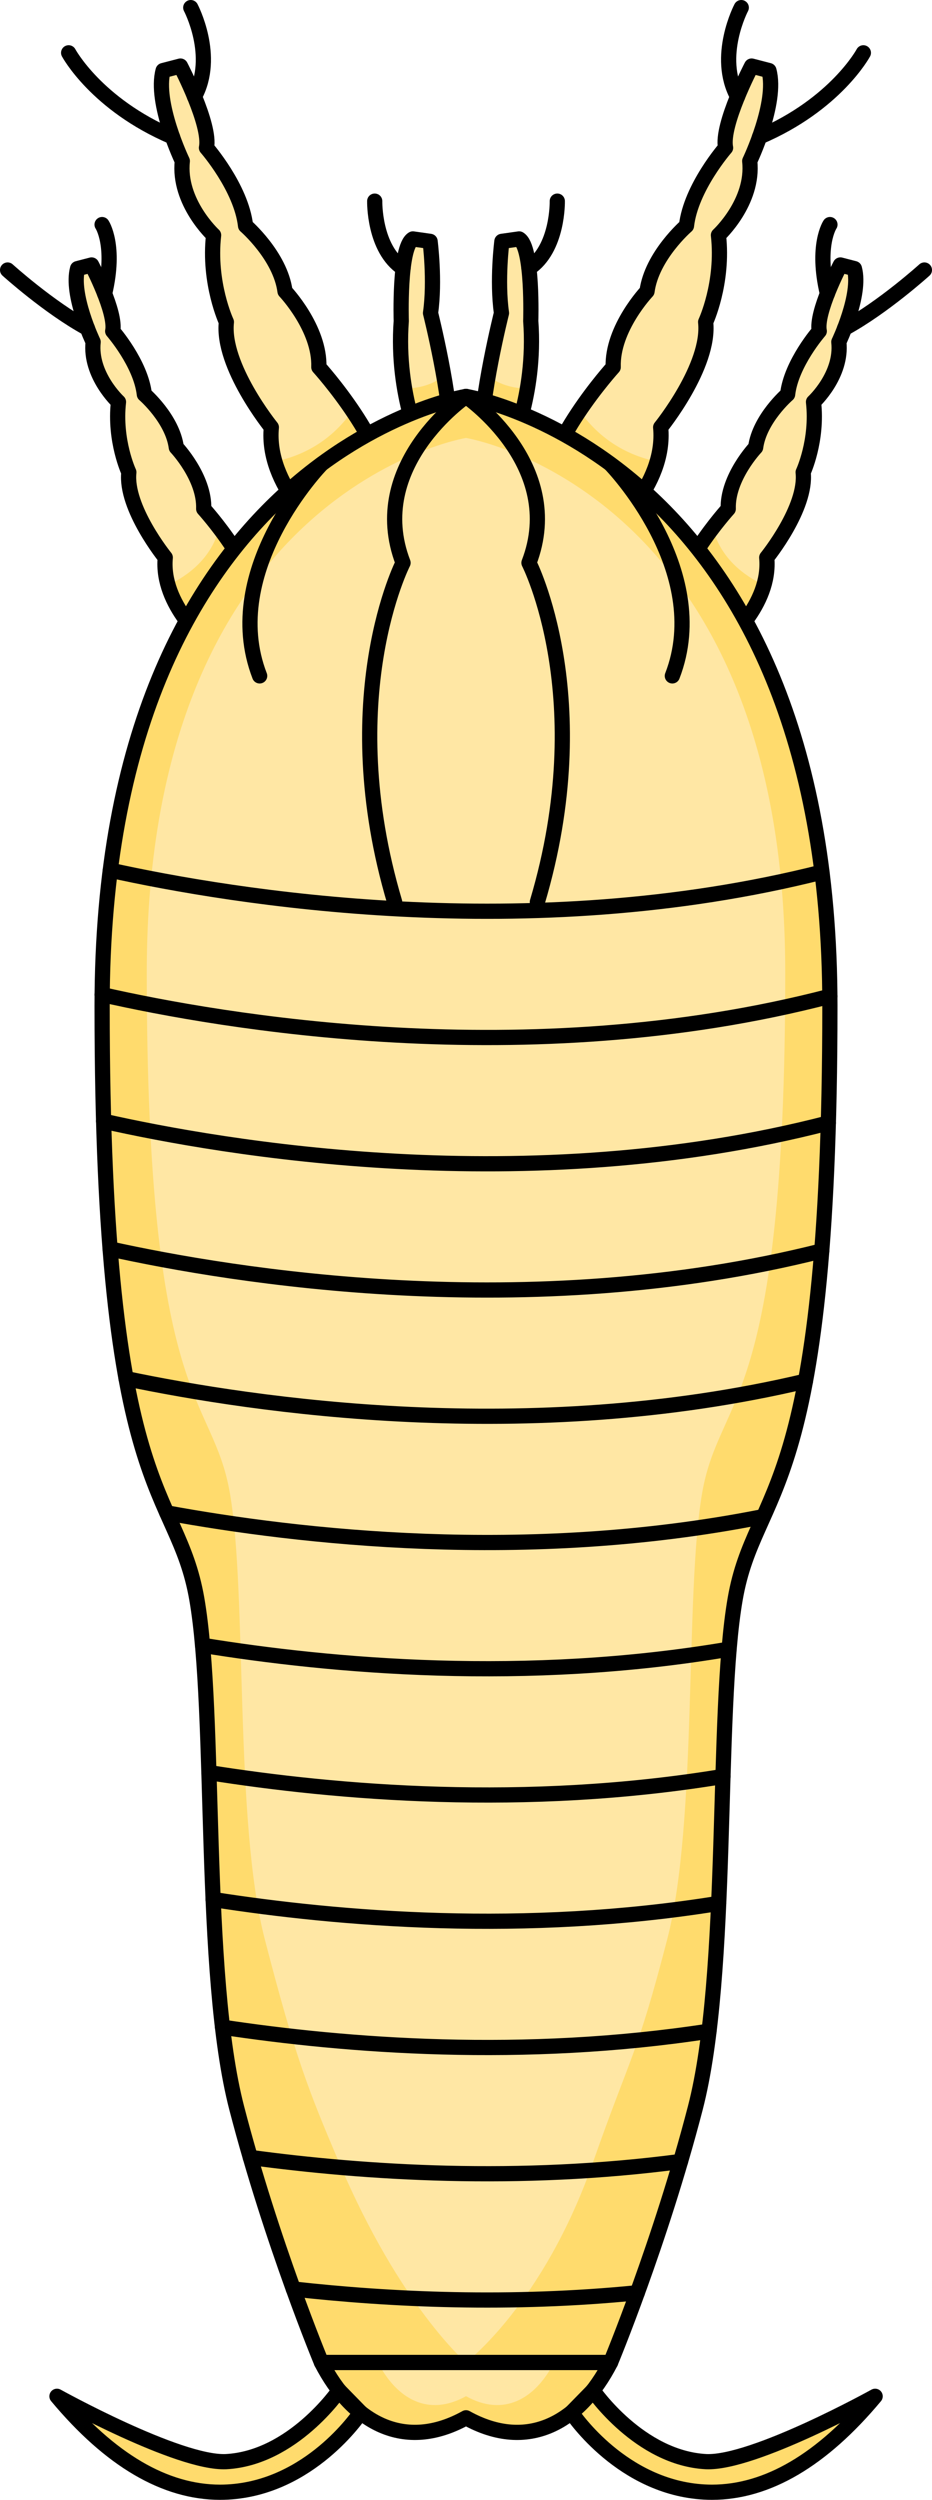 <?xml version="1.0" encoding="utf-8"?>
<!-- Generator: Adobe Illustrator 16.0.0, SVG Export Plug-In . SVG Version: 6.00 Build 0)  -->
<!DOCTYPE svg PUBLIC "-//W3C//DTD SVG 1.1//EN" "http://www.w3.org/Graphics/SVG/1.1/DTD/svg11.dtd">
<svg version="1.1" id="Layer_1" xmlns="http://www.w3.org/2000/svg" xmlns:xlink="http://www.w3.org/1999/xlink" x="0px" y="0px"
	 width="61.317px" height="164.295px" viewBox="0 0 61.317 164.295" enable-background="new 0 0 61.317 164.295"
	 xml:space="preserve">
<g>
	<g>
		<g>
			<g>
				<path fill="#FFE7A4" d="M21.349,35.084c0,0-3.865-3.112-3.497-6.999c0,0-3.275-4.035-2.958-6.921c0,0-1.197-2.552-0.841-5.707
					c0,0-2.35-2.164-2.058-4.871c0,0-1.839-3.833-1.264-5.949l1.141-0.296c0,0,2.018,3.857,1.712,5.371c0,0,2.287,2.612,2.572,5.127
					c0,0,2.285,1.974,2.596,4.307c0,0,2.312,2.434,2.225,4.985c0,0,4.675,5.15,4.539,8.703L21.349,35.084z"/>
				<path fill="#FFE7A4" d="M13.706,42.315c0,0-3.13-2.521-2.833-5.67c0,0-2.652-3.269-2.396-5.606c0,0-0.97-2.067-0.682-4.622
					c0,0-1.903-1.753-1.667-3.944c0,0-1.49-3.106-1.025-4.82l0.924-0.239c0,0,1.635,3.124,1.387,4.35c0,0,1.853,2.117,2.083,4.154
					c0,0,1.851,1.597,2.103,3.487c0,0,1.873,1.973,1.802,4.039c0,0,3.787,4.171,3.677,7.05L13.706,42.315z"/>
				<path fill="#FFE7A4" d="M27.867,29.71c0,0-1.832-3.66-1.468-8.611c0,0-0.155-4.847,0.764-5.396l1.134,0.16
					c0,0,0.332,2.567,0.028,4.712c0,0,1.399,5.584,1.331,8.437L27.867,29.71z"/>
				<path fill="#FFE7A4" d="M39.97,35.084c0,0,3.864-3.112,3.496-6.999c0,0,3.275-4.035,2.959-6.921c0,0,1.197-2.552,0.842-5.707
					c0,0,2.35-2.164,2.058-4.871c0,0,1.839-3.833,1.265-5.949l-1.141-0.296c0,0-2.018,3.857-1.713,5.371
					c0,0-2.287,2.612-2.572,5.127c0,0-2.285,1.974-2.596,4.307c0,0-2.312,2.434-2.225,4.985c0,0-4.676,5.15-4.539,8.703
					L39.97,35.084z"/>
				<path fill="#FFE7A4" d="M47.612,42.315c0,0,3.129-2.521,2.832-5.67c0,0,2.652-3.269,2.396-5.606c0,0,0.969-2.067,0.682-4.622
					c0,0,1.903-1.753,1.666-3.944c0,0,1.49-3.106,1.025-4.82l-0.924-0.239c0,0-1.635,3.124-1.388,4.35c0,0-1.853,2.117-2.083,4.154
					c0,0-1.852,1.597-2.104,3.487c0,0-1.873,1.973-1.802,4.039c0,0-3.787,4.171-3.677,7.05L47.612,42.315z"/>
				<path fill="#FFE7A4" d="M33.45,29.71c0,0,1.832-3.66,1.469-8.611c0,0,0.154-4.847-0.764-5.396l-1.135,0.16
					c0,0-0.332,2.567-0.027,4.712c0,0-1.399,5.584-1.332,8.437L33.45,29.71z"/>
			</g>
			<g>
				<path fill="#FFDB6D" d="M14.428,34.693c-0.511,1.995-2.056,3.138-3.367,3.761c0.653,2.251,2.645,3.861,2.645,3.861l3.375-1.822
					C17.153,38.599,15.541,36.15,14.428,34.693z"/>
				<path fill="#FFDB6D" d="M20.497,34.277l4.476-4.018c-0.45-1.14-1.117-2.281-1.785-3.269c-1.522,2.19-3.57,3.03-5.098,3.345
					C18.589,32.044,19.708,33.451,20.497,34.277z"/>
				<path fill="#FFDB6D" d="M29.197,24.705c-0.811,0.637-1.755,0.824-2.576,0.828c0.234,1.372,0.576,2.479,0.843,3.206l2.18-0.435
					C29.598,27.232,29.415,25.935,29.197,24.705z"/>
				<path fill="#FFDB6D" d="M46.89,34.693c0.512,1.995,2.057,3.138,3.367,3.761c-0.652,2.251-2.645,3.861-2.645,3.861l-3.375-1.822
					C44.165,38.599,45.776,36.15,46.89,34.693z"/>
				<path fill="#FFDB6D" d="M40.821,34.277l-4.476-4.018c0.45-1.14,1.117-2.281,1.785-3.269c1.522,2.19,3.57,3.03,5.098,3.345
					C42.729,32.044,41.61,33.451,40.821,34.277z"/>
				<path fill="#FFDB6D" d="M32.12,24.705c0.812,0.637,1.756,0.824,2.576,0.828c-0.234,1.372-0.576,2.479-0.843,3.206l-2.181-0.435
					C31.72,27.232,31.903,25.935,32.12,24.705z"/>
			</g>
		</g>
		<g>
			<g>
				<path fill="none" stroke="#000000" stroke-linecap="round" stroke-linejoin="round" stroke-miterlimit="10" d="M21.349,35.084
					c0,0-3.865-3.112-3.497-6.999c0,0-3.275-4.035-2.958-6.921c0,0-1.197-2.552-0.841-5.707c0,0-2.35-2.164-2.058-4.871
					c0,0-1.839-3.833-1.264-5.949l1.141-0.296c0,0,2.018,3.857,1.712,5.371c0,0,2.287,2.612,2.572,5.127
					c0,0,2.285,1.974,2.596,4.307c0,0,2.312,2.434,2.225,4.985c0,0,4.675,5.15,4.539,8.703L21.349,35.084z"/>
				<path fill="none" stroke="#000000" stroke-linecap="round" stroke-linejoin="round" stroke-miterlimit="10" d="M13.706,42.315
					c0,0-3.13-2.521-2.833-5.67c0,0-2.652-3.269-2.396-5.606c0,0-0.97-2.067-0.682-4.622c0,0-1.903-1.753-1.667-3.944
					c0,0-1.49-3.106-1.025-4.82l0.924-0.239c0,0,1.635,3.124,1.387,4.35c0,0,1.853,2.117,2.083,4.154c0,0,1.851,1.597,2.103,3.487
					c0,0,1.873,1.973,1.802,4.039c0,0,3.787,4.171,3.677,7.05L13.706,42.315z"/>
				<path fill="none" stroke="#000000" stroke-linecap="round" stroke-linejoin="round" stroke-miterlimit="10" d="M27.867,29.71
					c0,0-1.832-3.66-1.468-8.611c0,0-0.155-4.847,0.764-5.396l1.134,0.16c0,0,0.332,2.567,0.028,4.712c0,0,1.399,5.584,1.331,8.437
					L27.867,29.71z"/>
				<path fill="none" stroke="#000000" stroke-linecap="round" stroke-linejoin="round" stroke-miterlimit="10" d="M4.516,3.471
					c0,0,1.814,3.385,6.831,5.525"/>
				<path fill="none" stroke="#000000" stroke-linecap="round" stroke-linejoin="round" stroke-miterlimit="10" d="M0.5,17.746
					c0,0,2.708,2.448,5.25,3.83"/>
				<path fill="none" stroke="#000000" stroke-linecap="round" stroke-linejoin="round" stroke-miterlimit="10" d="M6.716,14.76
					c0,0,0.92,1.37,0.167,4.541"/>
				<path fill="none" stroke="#000000" stroke-linecap="round" stroke-linejoin="round" stroke-miterlimit="10" d="M12.55,0.5
					c0,0,1.693,3.199,0.245,5.849"/>
				<path fill="none" stroke="#000000" stroke-linecap="round" stroke-linejoin="round" stroke-miterlimit="10" d="M24.653,13.219
					c0,0-0.07,3.142,1.863,4.412"/>
			</g>
			<g>
				<path fill="none" stroke="#000000" stroke-linecap="round" stroke-linejoin="round" stroke-miterlimit="10" d="M39.97,35.084
					c0,0,3.864-3.112,3.496-6.999c0,0,3.275-4.035,2.959-6.921c0,0,1.197-2.552,0.842-5.707c0,0,2.35-2.164,2.058-4.871
					c0,0,1.839-3.833,1.265-5.949l-1.141-0.296c0,0-2.018,3.857-1.713,5.371c0,0-2.287,2.612-2.572,5.127
					c0,0-2.285,1.974-2.596,4.307c0,0-2.312,2.434-2.225,4.985c0,0-4.676,5.15-4.539,8.703L39.97,35.084z"/>
				<path fill="none" stroke="#000000" stroke-linecap="round" stroke-linejoin="round" stroke-miterlimit="10" d="M47.612,42.315
					c0,0,3.129-2.521,2.832-5.67c0,0,2.652-3.269,2.396-5.606c0,0,0.969-2.067,0.682-4.622c0,0,1.903-1.753,1.666-3.944
					c0,0,1.49-3.106,1.025-4.82l-0.924-0.239c0,0-1.635,3.124-1.388,4.35c0,0-1.853,2.117-2.083,4.154c0,0-1.852,1.597-2.104,3.487
					c0,0-1.873,1.973-1.802,4.039c0,0-3.787,4.171-3.677,7.05L47.612,42.315z"/>
				<path fill="none" stroke="#000000" stroke-linecap="round" stroke-linejoin="round" stroke-miterlimit="10" d="M33.45,29.71
					c0,0,1.832-3.66,1.469-8.611c0,0,0.154-4.847-0.764-5.396l-1.135,0.16c0,0-0.332,2.567-0.027,4.712c0,0-1.399,5.584-1.332,8.437
					L33.45,29.71z"/>
				<path fill="none" stroke="#000000" stroke-linecap="round" stroke-linejoin="round" stroke-miterlimit="10" d="M56.802,3.471
					c0,0-1.814,3.385-6.83,5.525"/>
				<path fill="none" stroke="#000000" stroke-linecap="round" stroke-linejoin="round" stroke-miterlimit="10" d="M60.817,17.746
					c0,0-2.707,2.448-5.25,3.83"/>
				<path fill="none" stroke="#000000" stroke-linecap="round" stroke-linejoin="round" stroke-miterlimit="10" d="M54.603,14.76
					c0,0-0.921,1.37-0.168,4.541"/>
				<path fill="none" stroke="#000000" stroke-linecap="round" stroke-linejoin="round" stroke-miterlimit="10" d="M48.769,0.5
					c0,0-1.693,3.199-0.246,5.849"/>
				<path fill="none" stroke="#000000" stroke-linecap="round" stroke-linejoin="round" stroke-miterlimit="10" d="M36.665,13.219
					c0,0,0.069,3.142-1.863,4.412"/>
			</g>
		</g>
	</g>
	<path fill="#FFDB6D" d="M30.659,26.054c0,0-23.941,3.9-23.941,40.06c0,32.796,4.92,31.435,6.231,38.978s0.328,24.597,2.624,33.451
		s5.575,16.726,5.575,16.726h9.511h9.51c0,0,3.279-7.871,5.576-16.726c2.295-8.854,1.312-25.908,2.623-33.451
		S54.6,98.909,54.6,66.113C54.6,29.954,30.659,26.054,30.659,26.054z"/>
	<path fill="#FFE7A4" d="M30.659,28.783c0,0-21.003,3.421-21.003,35.143c0,28.771,4.316,27.578,5.467,34.195
		c1.15,6.617,0.287,21.578,2.301,29.346s2.848,9.867,4.891,14.674c4.001,9.413,8.344,13.127,8.344,13.127s5.091-3.854,8.344-13.127
		c2.482-7.08,2.877-6.906,4.891-14.674s1.15-22.729,2.301-29.346c1.151-6.617,5.467-5.424,5.467-34.195
		C51.661,32.204,30.659,28.783,30.659,28.783z"/>
	<path fill="#FFDB6D" d="M30.659,155.268h-9.511c2.029,3.937,5.44,5.899,9.511,3.635c4.071,2.265,7.482,0.302,9.51-3.635H30.659z"/>
	<path fill="#FFE7A4" d="M30.659,155.268h-5.792c1.235,2.397,3.313,3.594,5.792,2.214c2.479,1.38,4.557,0.184,5.792-2.214H30.659z"
		/>
	<path fill="#FFDB6D" stroke="#000000" stroke-linecap="round" stroke-linejoin="round" stroke-miterlimit="10" d="M14.484,163.795
		c-3.634,0-7.243-2.119-10.736-6.306c0,0,7.989,4.43,11.117,4.296c4.38-0.228,7.417-4.635,7.445-4.678l1.417,1.449
		c-0.138,0.207-3.354,4.936-8.74,5.225C14.819,163.79,14.651,163.795,14.484,163.795z"/>
	<path fill="#FFDB6D" stroke="#000000" stroke-linecap="round" stroke-linejoin="round" stroke-miterlimit="10" d="M46.84,163.795
		c3.634,0,7.243-2.119,10.736-6.306c0,0-7.989,4.43-11.117,4.296c-4.38-0.228-7.417-4.635-7.444-4.678l-1.418,1.449
		c0.139,0.207,3.354,4.936,8.74,5.225C46.505,163.79,46.673,163.795,46.84,163.795z"/>
	<g>
		<path fill="none" stroke="#000000" stroke-linecap="round" stroke-linejoin="round" stroke-miterlimit="10" d="M30.659,26.054
			c0,0-23.941,3.9-23.941,40.06c0,32.796,4.92,31.435,6.231,38.978s0.328,24.597,2.624,33.451s5.575,16.726,5.575,16.726h9.511h9.51
			c0,0,3.279-7.871,5.576-16.726c2.295-8.854,1.312-25.908,2.623-33.451S54.6,98.909,54.6,66.113
			C54.6,29.954,30.659,26.054,30.659,26.054z"/>
		<path fill="none" stroke="#000000" stroke-linecap="round" stroke-linejoin="round" stroke-miterlimit="10" d="M30.659,155.268
			h-9.511c2.029,3.937,5.44,5.899,9.511,3.635c4.071,2.265,7.482,0.302,9.51-3.635H30.659z"/>
		<g>
			<path fill="none" stroke="#000000" stroke-linecap="round" stroke-linejoin="round" stroke-miterlimit="10" d="M7.257,57.191
				c7.96,1.756,27.486,5.01,46.82,0.125"/>
			<path fill="none" stroke="#000000" stroke-linecap="round" stroke-linejoin="round" stroke-miterlimit="10" d="M6.72,65.367
				c7.654,1.736,27.922,5.309,47.876,0.112"/>
			<path fill="none" stroke="#000000" stroke-linecap="round" stroke-linejoin="round" stroke-miterlimit="10" d="M6.816,73.687
				c7.715,1.74,27.843,5.255,47.681,0.117"/>
			<path fill="none" stroke="#000000" stroke-linecap="round" stroke-linejoin="round" stroke-miterlimit="10" d="M7.241,82.081
				c7.948,1.754,27.479,5.015,46.822,0.131"/>
			<path fill="none" stroke="#000000" stroke-linecap="round" stroke-linejoin="round" stroke-miterlimit="10" d="M8.292,90.604
				c8.356,1.752,26.516,4.479,44.699,0.168"/>
			<path fill="none" stroke="#000000" stroke-linecap="round" stroke-linejoin="round" stroke-miterlimit="10" d="M10.974,99.428
				c8.63,1.585,23.654,3.317,39.078,0.278"/>
			<path fill="none" stroke="#000000" stroke-linecap="round" stroke-linejoin="round" stroke-miterlimit="10" d="M13.325,108.131
				c8.415,1.369,21.275,2.531,34.643,0.254"/>
			<path fill="none" stroke="#000000" stroke-linecap="round" stroke-linejoin="round" stroke-miterlimit="10" d="M13.746,116.497
				c8.333,1.324,20.816,2.402,33.817,0.255"/>
			<path fill="none" stroke="#000000" stroke-linecap="round" stroke-linejoin="round" stroke-miterlimit="10" d="M14.022,124.838
				c8.271,1.294,20.503,2.32,33.26,0.256"/>
			<path fill="none" stroke="#000000" stroke-linecap="round" stroke-linejoin="round" stroke-miterlimit="10" d="M14.639,133.23
				c8.115,1.227,19.794,2.143,32.009,0.262"/>
			<path fill="none" stroke="#000000" stroke-linecap="round" stroke-linejoin="round" stroke-miterlimit="10" d="M16.467,141.789
				c7.548,1.023,17.661,1.67,28.304,0.268"/>
			<path fill="none" stroke="#000000" stroke-linecap="round" stroke-linejoin="round" stroke-miterlimit="10" d="M19.296,150.438
				c6.43,0.719,14.31,1.074,22.634,0.246"/>
		</g>
		<g>
			<path fill="none" stroke="#000000" stroke-linecap="round" stroke-linejoin="round" stroke-miterlimit="10" d="M30.659,26.054
				c0,0-6.613,4.519-4.142,10.935c0,0-4.545,8.864-0.553,22.293"/>
			<path fill="none" stroke="#000000" stroke-linecap="round" stroke-linejoin="round" stroke-miterlimit="10" d="M21.148,30.506
				c0,0-6.767,6.939-4.065,13.915"/>
			<path fill="none" stroke="#000000" stroke-linecap="round" stroke-linejoin="round" stroke-miterlimit="10" d="M30.659,26.054
				c0,0,6.614,4.519,4.142,10.935c0,0,4.546,8.864,0.553,22.293"/>
			<path fill="none" stroke="#000000" stroke-linecap="round" stroke-linejoin="round" stroke-miterlimit="10" d="M40.169,30.506
				c0,0,6.768,6.939,4.065,13.915"/>
		</g>
	</g>
</g>
</svg>
